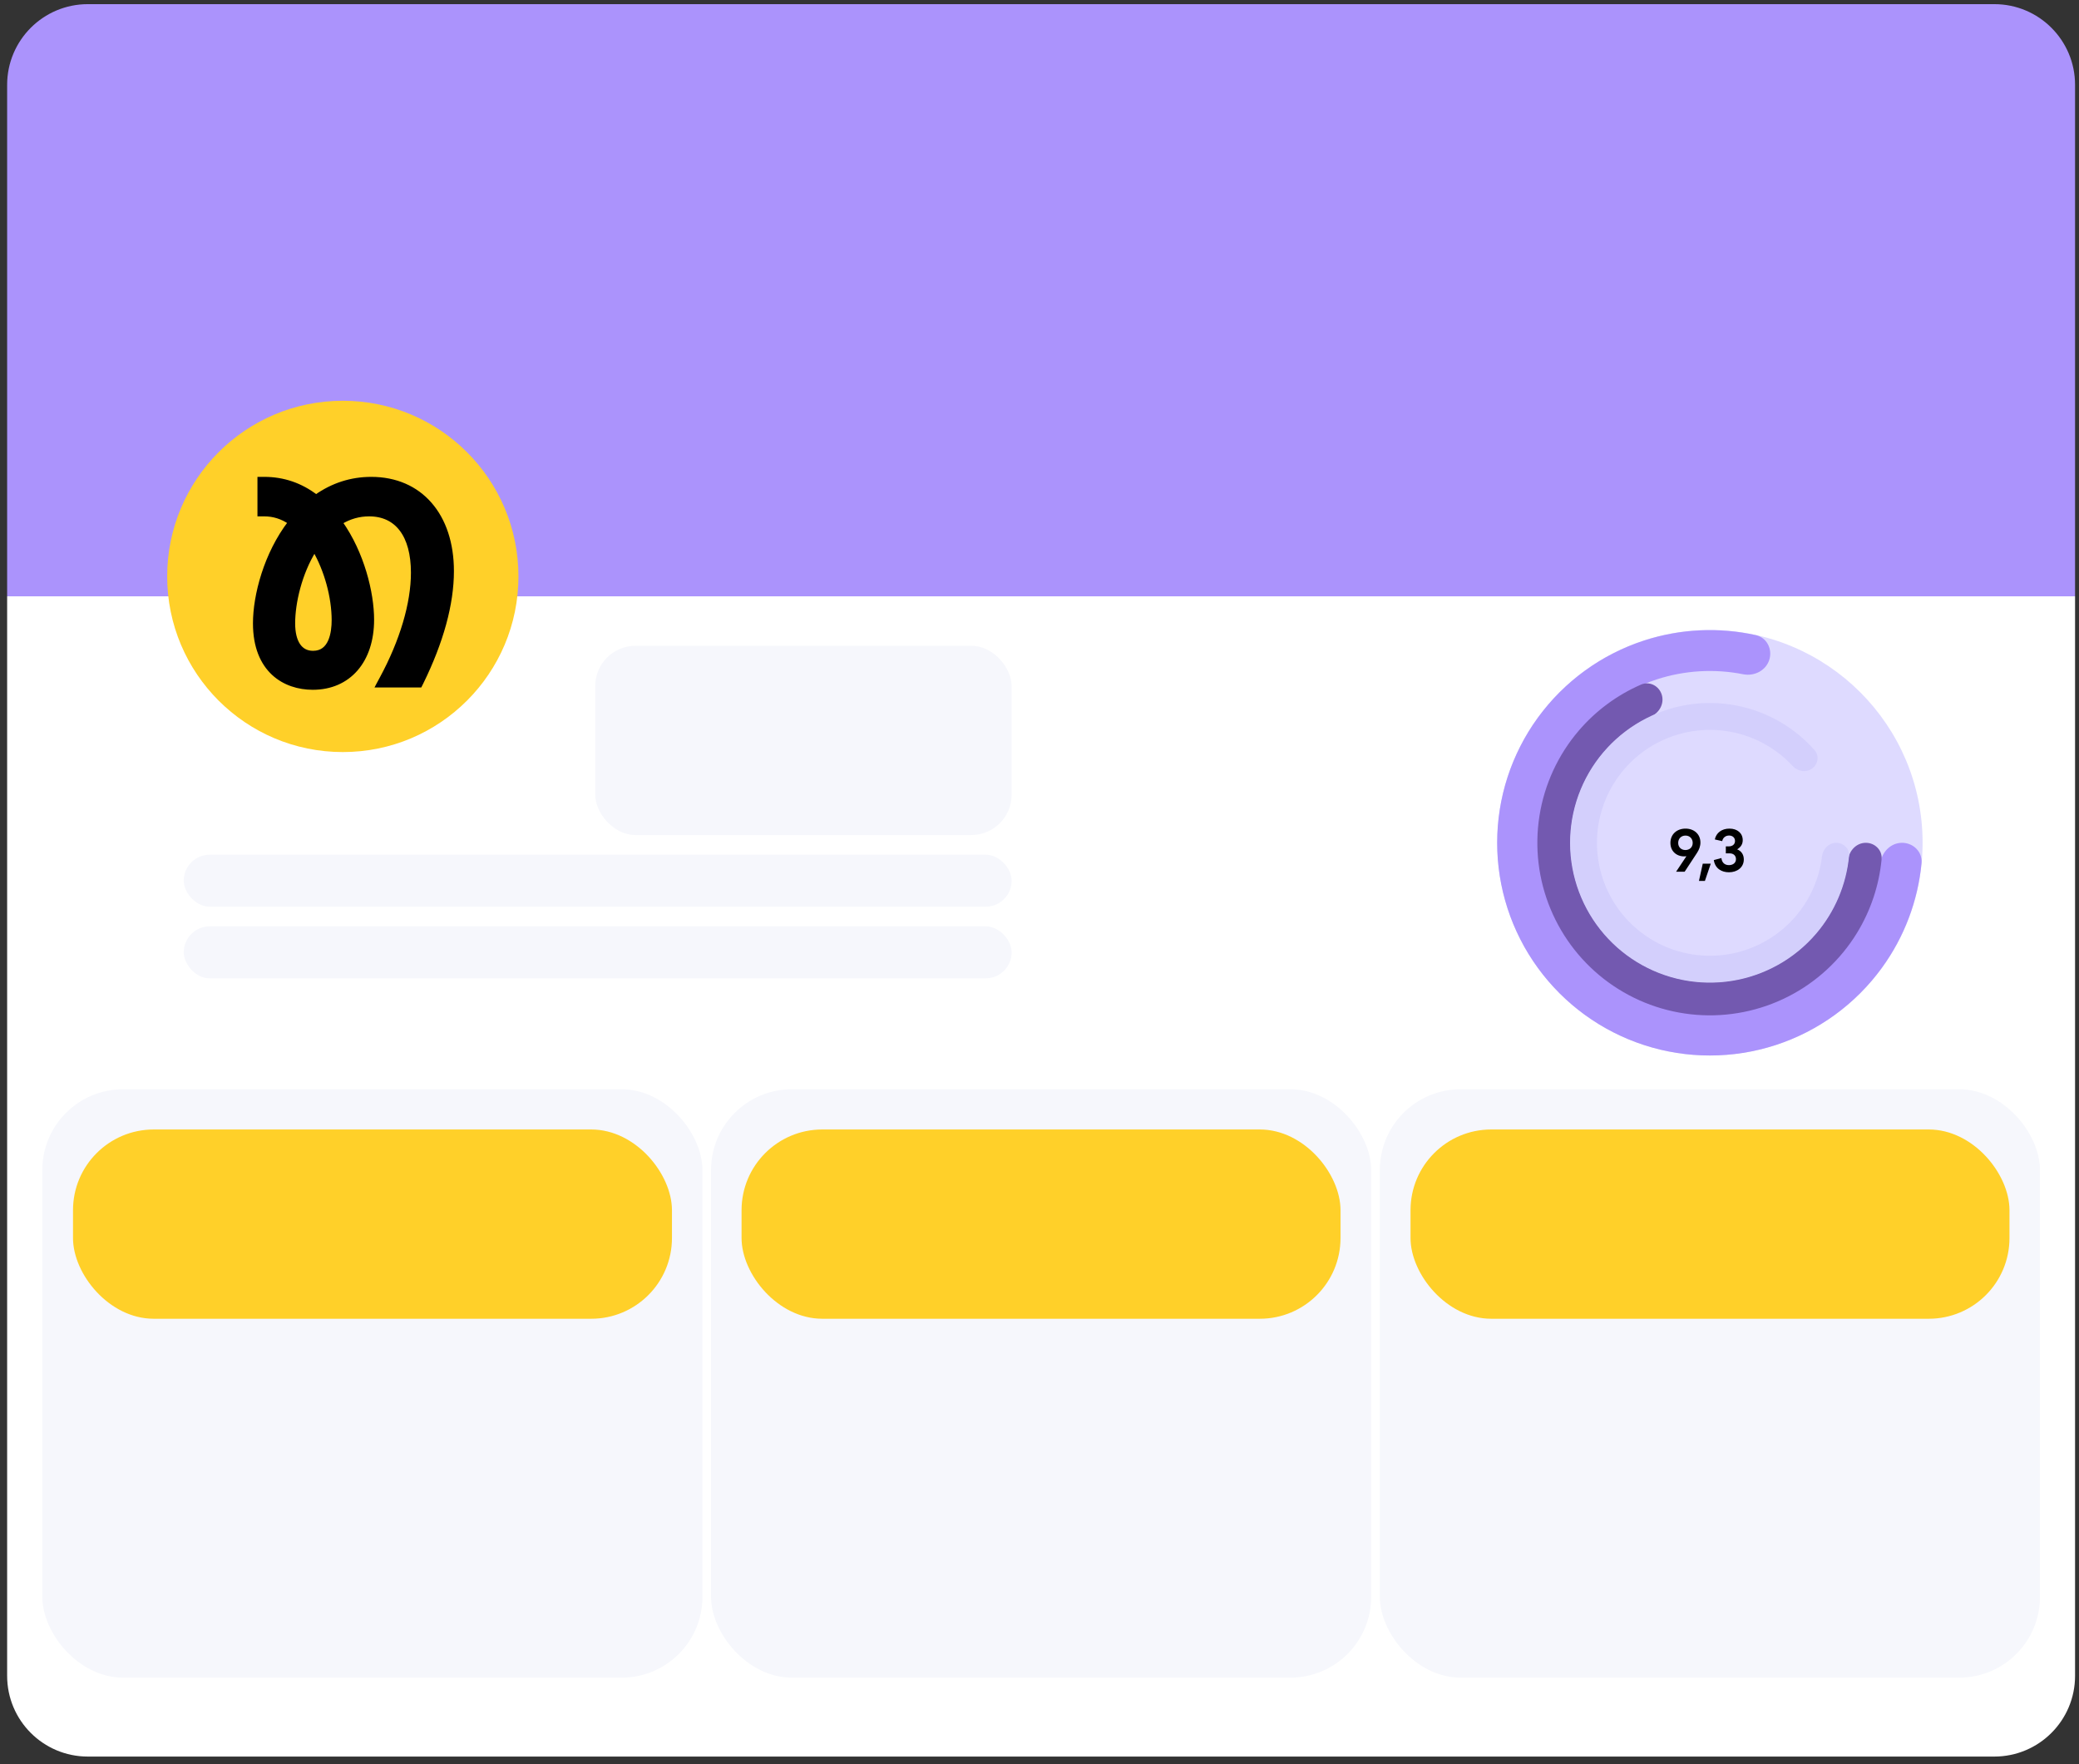 <?xml version="1.0" encoding="UTF-8"?> <svg xmlns="http://www.w3.org/2000/svg" width="198" height="168" viewBox="0 0 198 168" fill="none"><rect x="0" y="0" width="198" height="168" fill="#333333" stroke="none"/><path d="M0.68 8.081C0.68 3.836 4.121 0.395 8.366 0.395H189.938C194.184 0.395 197.625 3.836 197.625 8.081V56.786H0.68V8.081Z" fill="#AB93FC"></path><path d="M0.68 56.785H197.625V159.588C197.625 163.834 194.184 167.275 189.938 167.275H8.366C4.121 167.275 0.68 163.834 0.68 159.588V56.785Z" fill="white"></path><circle cx="162.849" cy="80.251" r="20.255" fill="#DEDAFF"></circle><circle cx="32.649" cy="54.891" r="16.727" fill="#FFD029"></circle><rect x="56.688" y="61.496" width="39.658" height="18.024" rx="3.843" fill="#F6F7FC"></rect><rect x="17.5" y="81.391" width="78.848" height="4.951" rx="2.476" fill="#F6F7FC"></rect><rect x="17.5" y="88.215" width="78.848" height="4.951" rx="2.476" fill="#F6F7FC"></rect><rect x="4.031" y="103.73" width="62.868" height="56.028" rx="7.687" fill="#F6F7FC"></rect><rect x="6.953" y="107.559" width="57.043" height="18.024" rx="7.687" fill="#FFD029"></rect><rect x="67.719" y="103.73" width="62.868" height="56.028" rx="7.687" fill="#F6F7FC"></rect><rect x="70.625" y="107.559" width="57.043" height="18.024" rx="7.687" fill="#FFD029"></rect><rect x="131.414" y="103.73" width="62.868" height="56.028" rx="7.687" fill="#F6F7FC"></rect><rect x="134.336" y="107.559" width="57.043" height="18.024" rx="7.687" fill="#FFD029"></rect><path d="M40.944 48.003C39.608 46.47 37.687 45.609 35.357 45.609C33.455 45.609 31.691 46.175 30.102 47.293C28.642 46.175 26.984 45.609 25.175 45.609H24.717V48.975H25.175C26.045 48.975 26.866 49.232 27.623 49.749C25.321 52.749 24.289 56.691 24.289 59.358C24.289 61.608 24.994 63.143 26.04 64.118C27.085 65.09 28.46 65.49 29.786 65.49C31.498 65.49 32.912 64.854 33.897 63.722C34.882 62.591 35.431 60.972 35.431 59.011C35.431 56.464 34.504 52.676 32.431 49.752C33.274 49.235 34.188 48.975 35.154 48.975C36.485 48.975 37.525 49.478 38.236 50.421C38.949 51.363 39.334 52.754 39.334 54.536C39.334 57.474 38.274 61.05 36.345 64.613L36.048 65.165L35.994 65.268H40L40.02 65.228L40.127 65.017C41.09 63.059 41.814 61.185 42.3 59.409C42.786 57.633 43.033 55.955 43.033 54.387C43.033 51.731 42.284 49.535 40.944 48.003H40.944ZM31.435 61.069C31.295 61.386 31.101 61.662 30.837 61.86C30.576 62.055 30.241 62.174 29.811 62.174C29.207 62.174 28.738 61.925 28.414 61.451C28.09 60.974 27.912 60.268 27.912 59.358C27.912 57.425 28.546 54.596 29.951 52.351C31.076 54.287 31.784 56.845 31.784 59.063C31.784 59.653 31.718 60.435 31.435 61.069H31.435Z" fill="black" stroke="black" stroke-width="0.395"></path><path d="M160.524 78.907C161.324 78.907 161.945 79.42 161.945 80.235C161.945 80.592 161.815 80.921 161.621 81.218L160.443 83.012H159.628L160.611 81.537C160.546 81.548 160.476 81.553 160.405 81.553C159.649 81.553 159.087 81.046 159.087 80.268C159.087 79.436 159.714 78.907 160.524 78.907ZM160.524 79.571C160.114 79.571 159.827 79.857 159.827 80.273C159.827 80.678 160.119 80.948 160.519 80.948C160.703 80.948 160.87 80.883 160.989 80.786C161.129 80.662 161.21 80.484 161.21 80.273C161.21 79.857 160.924 79.571 160.524 79.571ZM162.373 83.887H161.806L162.168 82.245H162.93L162.373 83.887ZM164.661 83.066C163.975 83.066 163.343 82.72 163.219 81.904L163.943 81.71C163.992 82.137 164.245 82.385 164.661 82.385C165.029 82.385 165.331 82.185 165.331 81.813C165.331 81.467 165.072 81.267 164.753 81.267H164.364V80.597H164.672C164.969 80.597 165.239 80.424 165.239 80.084C165.239 79.771 165.002 79.566 164.678 79.566C164.348 79.566 164.089 79.76 164.019 80.1L163.316 79.938C163.446 79.312 163.975 78.907 164.71 78.907C165.472 78.907 165.974 79.355 165.974 80.003C165.974 80.354 165.828 80.646 165.445 80.883C165.866 81.051 166.077 81.407 166.077 81.845C166.077 82.607 165.439 83.066 164.661 83.066Z" fill="black"></path><path d="M181.15 80.259C182.225 80.259 183.106 81.133 183.003 82.203C182.658 85.789 181.36 89.231 179.228 92.165C176.714 95.626 173.169 98.201 169.101 99.523C165.032 100.845 160.65 100.845 156.582 99.523C152.514 98.201 148.969 95.626 146.454 92.165C143.94 88.705 142.586 84.537 142.586 80.259C142.586 75.982 143.94 71.814 146.454 68.353C148.969 64.893 152.514 62.317 156.582 60.995C160.031 59.875 163.706 59.704 167.223 60.483C168.273 60.716 168.831 61.824 168.499 62.847C168.167 63.869 167.07 64.416 166.015 64.208C163.285 63.668 160.452 63.831 157.785 64.698C154.499 65.766 151.635 67.846 149.604 70.642C147.573 73.437 146.479 76.804 146.479 80.259C146.479 83.715 147.573 87.081 149.604 89.877C151.635 92.672 154.499 94.753 157.785 95.821C161.071 96.889 164.611 96.889 167.898 95.821C171.184 94.753 174.048 92.672 176.079 89.877C177.727 87.609 178.758 84.964 179.088 82.201C179.216 81.134 180.075 80.259 181.15 80.259Z" fill="#AB93FC"></path><path d="M177.697 80.259C178.569 80.259 179.284 80.968 179.2 81.836C178.961 84.313 178.162 86.711 176.855 88.844C175.271 91.428 173.004 93.523 170.305 94.899C167.605 96.275 164.577 96.877 161.556 96.639C158.535 96.402 155.639 95.333 153.187 93.552C150.736 91.771 148.824 89.347 147.665 86.547C146.505 83.747 146.142 80.682 146.616 77.689C147.09 74.696 148.383 71.892 150.351 69.588C151.976 67.685 154.009 66.184 156.292 65.192C157.091 64.844 157.986 65.305 158.256 66.134C158.525 66.963 158.066 67.846 157.274 68.212C155.543 69.012 153.999 70.179 152.752 71.639C151.162 73.5 150.118 75.765 149.736 78.183C149.353 80.6 149.646 83.077 150.582 85.338C151.519 87.6 153.063 89.558 155.043 90.997C157.024 92.436 159.363 93.299 161.804 93.491C164.244 93.683 166.69 93.197 168.871 92.085C171.052 90.974 172.883 89.281 174.162 87.194C175.165 85.557 175.798 83.728 176.024 81.834C176.128 80.969 176.825 80.259 177.697 80.259Z" fill="#7359B0"></path><path d="M174.881 80.26C175.588 80.26 176.167 80.834 176.099 81.538C175.838 84.247 174.751 86.822 172.971 88.907C170.912 91.318 168.06 92.915 164.929 93.411C161.798 93.907 158.592 93.269 155.889 91.613C153.186 89.956 151.163 87.39 150.183 84.374C149.203 81.359 149.332 78.094 150.545 75.165C151.758 72.236 153.976 69.836 156.801 68.397C159.626 66.957 162.872 66.573 165.954 67.313C168.621 67.953 171.014 69.398 172.817 71.436C173.285 71.966 173.154 72.771 172.583 73.186C172.011 73.601 171.216 73.468 170.736 72.95C169.299 71.4 167.43 70.299 165.357 69.802C162.867 69.204 160.245 69.514 157.963 70.677C155.681 71.839 153.889 73.778 152.909 76.144C151.929 78.51 151.825 81.148 152.617 83.584C153.408 86.019 155.043 88.093 157.226 89.431C159.41 90.769 161.999 91.284 164.529 90.883C167.058 90.483 169.361 89.193 171.025 87.245C172.41 85.624 173.275 83.635 173.526 81.537C173.61 80.835 174.175 80.26 174.881 80.26Z" fill="#D3CFFC"></path></svg> 